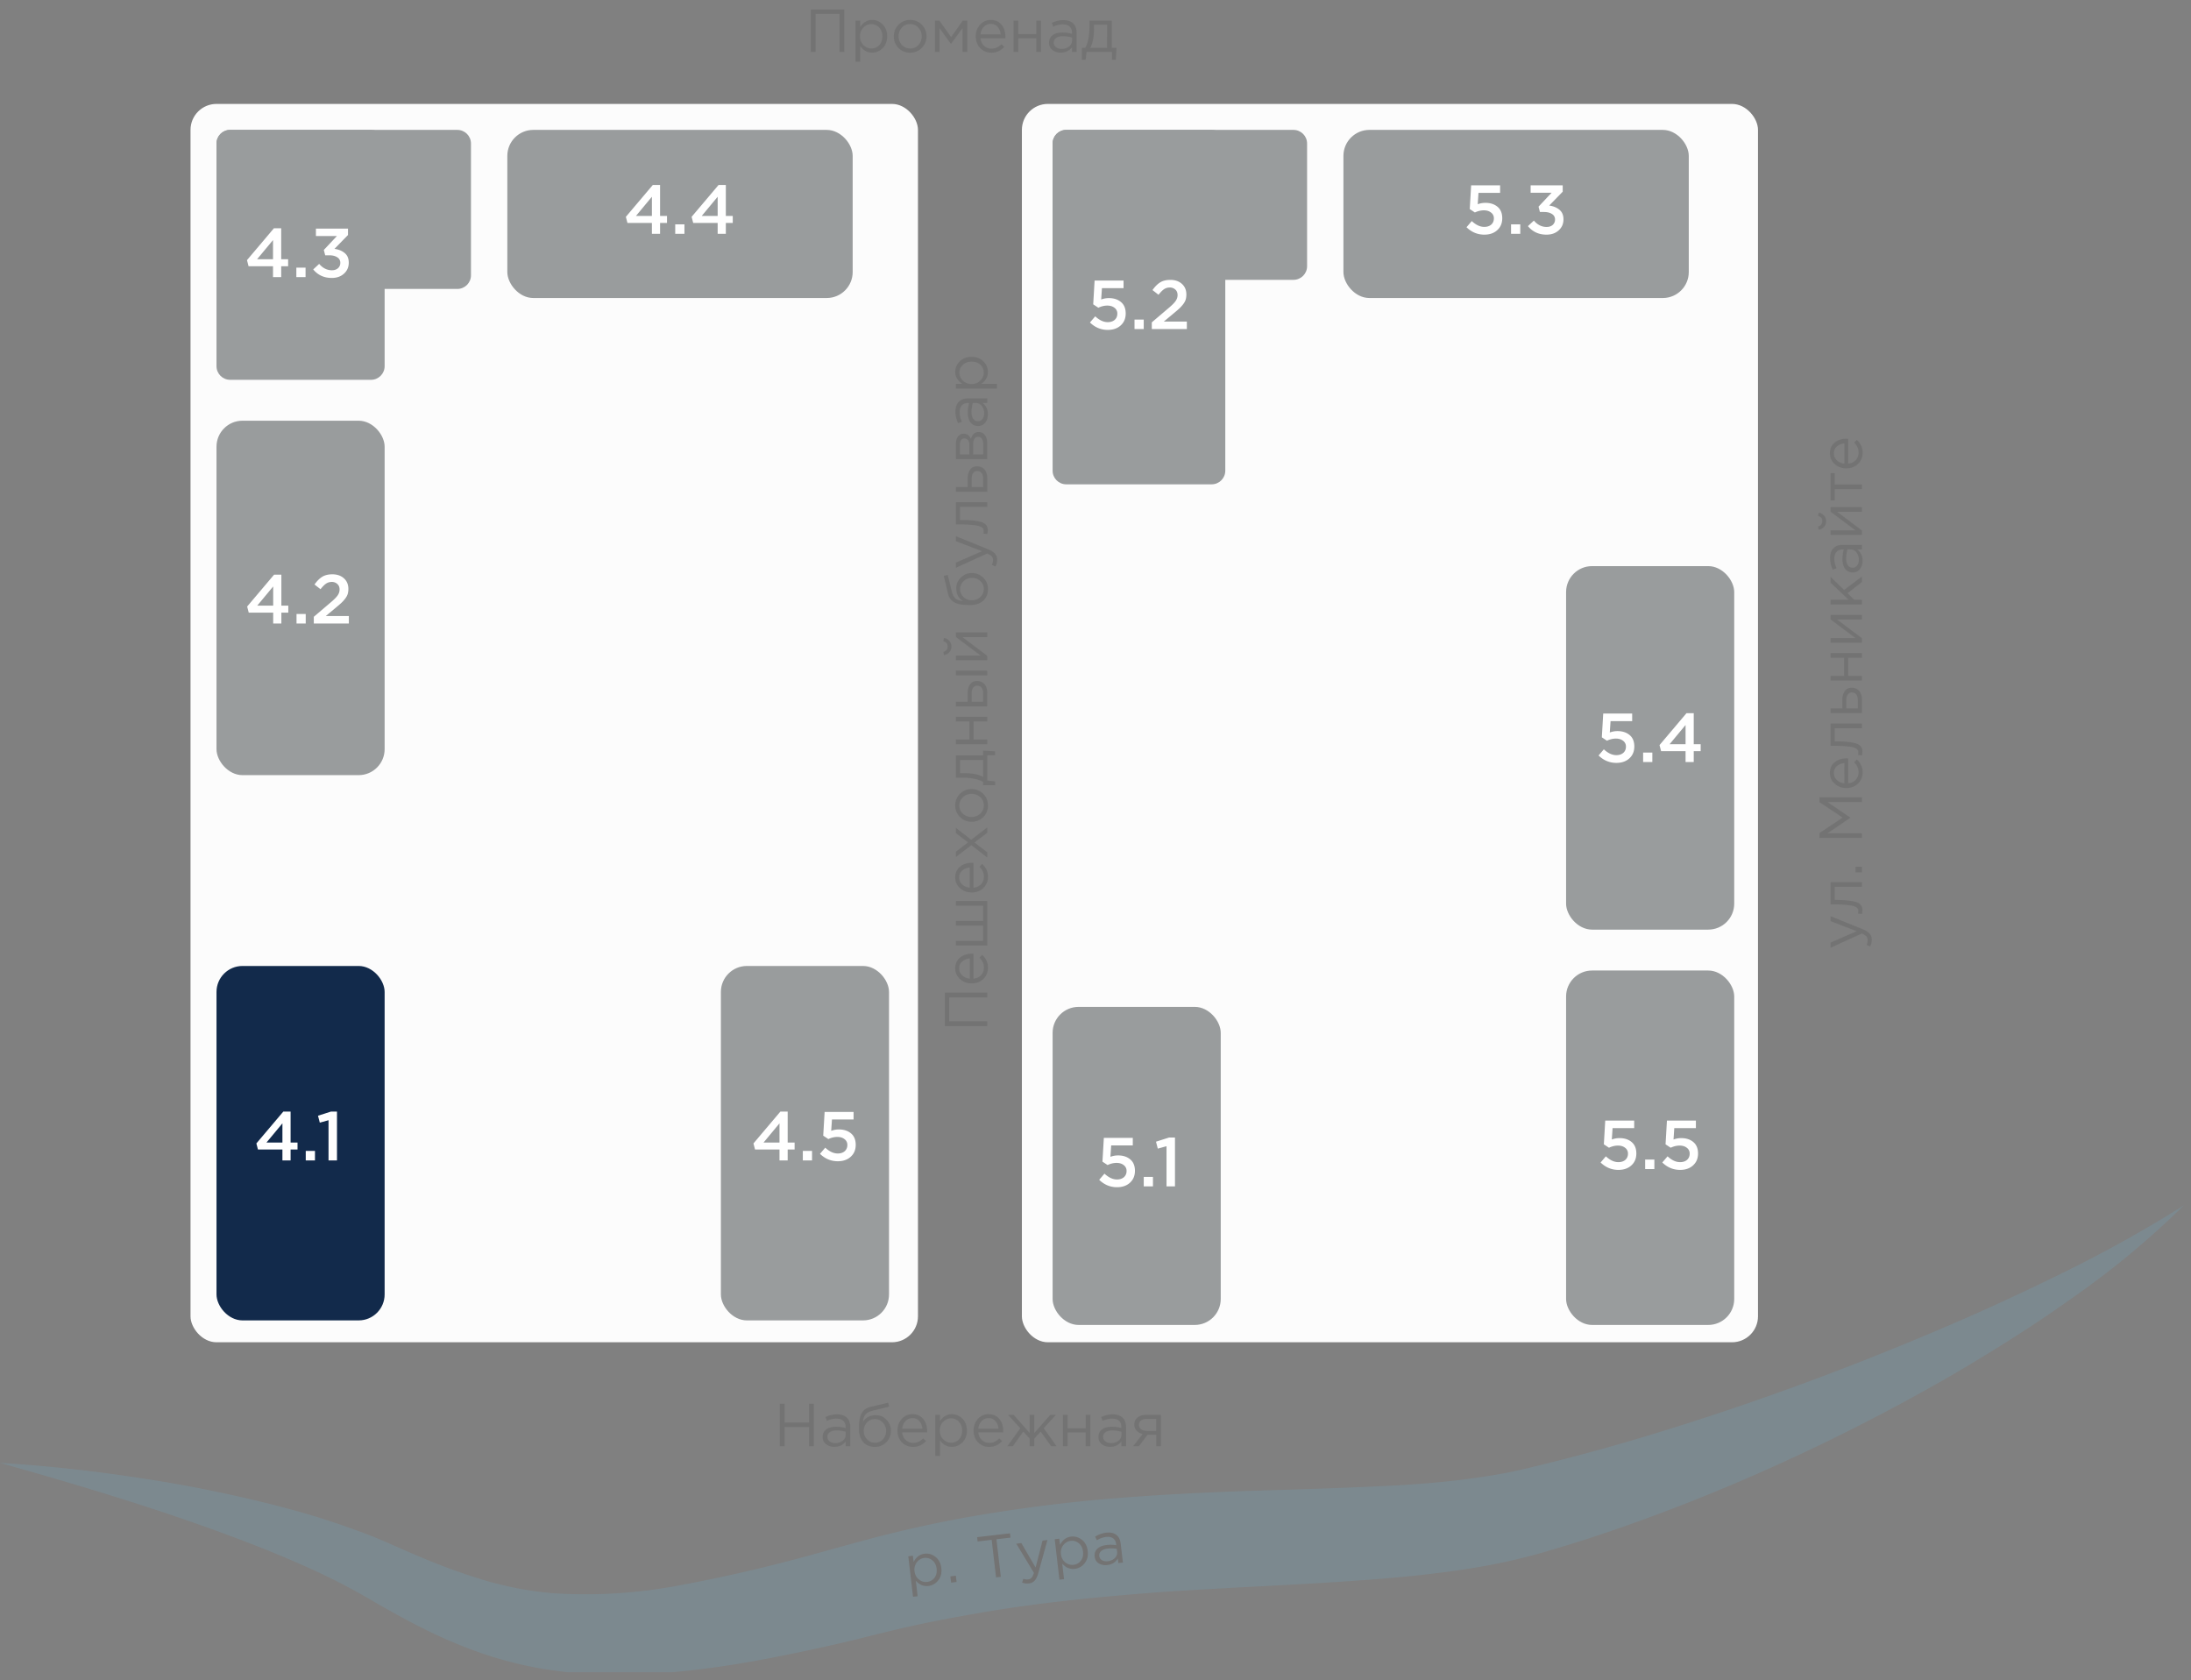 <svg width="253" height="194" viewBox="0 0 253 194" fill="none" xmlns="http://www.w3.org/2000/svg"><rect x="0" y="0" width="253" height="194" fill="#808080" stroke="none"/><g clip-path="url(#a)"><path opacity=".13" fill-rule="evenodd" clip-rule="evenodd" d="M0 168.93c10.665 3.001 21.249 6.203 31.31 10.261 2.503 1.033 4.977 2.1 7.344 3.293a65.17 65.17 0 0 1 3.467 1.859c1.169.671 2.42 1.405 3.664 2.082a80.366 80.366 0 0 0 3.835 1.997 53.722 53.722 0 0 0 4.054 1.77 45.036 45.036 0 0 0 8.731 2.473c2.983.502 6.002.75 9.026.741a79.698 79.698 0 0 0 8.79-.573c2.88-.332 5.718-.786 8.51-1.323a225.452 225.452 0 0 0 8.306-1.762c1.375-.306 2.729-.665 4.095-1 1.295-.306 2.571-.644 3.876-.919 2.583-.592 5.2-1.067 7.825-1.527 5.249-.923 10.567-1.545 15.935-2.019 10.739-1.002 21.666-1.143 32.981-2.166 2.826-.271 5.687-.61 8.569-1.086a68.87 68.87 0 0 0 4.337-.854c.73-.178 1.449-.332 2.179-.54a54.16 54.16 0 0 0 2.121-.598c5.443-1.588 10.764-3.483 16-5.531a229.394 229.394 0 0 0 30.258-14.61c4.834-2.818 9.572-5.793 14.117-9.043a98.772 98.772 0 0 0 12.865-10.678 151.122 151.122 0 0 1-14.454 8.029 277.525 277.525 0 0 1-14.959 6.812c-10.092 4.245-20.354 8.023-30.728 11.222a241.94 241.94 0 0 1-15.625 4.293c-.67.168-1.284.296-1.896.424-.608.138-1.244.237-1.865.351-1.257.214-2.535.39-3.825.56-2.574.318-5.218.527-7.895.676-5.35.274-10.831.444-16.371.608-5.546.183-11.154.471-16.783.941a184.113 184.113 0 0 0-16.906 2.254 141.56 141.56 0 0 0-8.39 1.83c-1.394.33-2.781.73-4.164 1.095l-3.921 1.082c-5.217 1.459-10.443 2.696-15.61 3.65a57.643 57.643 0 0 1-15.18.959 43.812 43.812 0 0 1-3.68-.514 45.699 45.699 0 0 1-3.664-.864 72.513 72.513 0 0 1-7.365-2.634 168.387 168.387 0 0 1-3.736-1.617 55.597 55.597 0 0 0-4.037-1.623 92.044 92.044 0 0 0-8.13-2.563 156.337 156.337 0 0 0-16.44-3.407C11.067 169.886 5.54 169.259 0 168.93z" fill="#68C9FB"/><rect x="22" y="12" width="84" height="143" rx="3" fill="#FCFCFC"/><rect x="118" y="12" width="85" height="143" rx="3" fill="#FCFCFC"/><path d="M25 16.574c0-.87.705-1.574 1.574-1.574H52.81c.87 0 1.574.705 1.574 1.574v15.217c0 .87-.705 1.574-1.574 1.574H26.574c-.87 0-1.574-.705-1.574-1.574V16.574z" fill="#999C9D"/><path d="M25 16.574c0-.87.705-1.574 1.574-1.574H42.84c.87 0 1.574.705 1.574 1.574v25.711c0 .87-.704 1.574-1.574 1.574H26.574c-.87 0-1.574-.705-1.574-1.574v-25.71z" fill="#999C9D"/><rect x="58.582" y="15" width="39.878" height="19.414" rx="3" fill="#999C9D"/><rect x="25" y="48.582" width="19.414" height="40.928" rx="3" fill="#999C9D"/><rect x="25" y="111.547" width="19.414" height="40.928" rx="3" fill="#122A4B"/><rect x="83.243" y="111.547" width="19.414" height="40.928" rx="3" fill="#999C9D"/><path d="M121.547 16.574c0-.87.705-1.574 1.575-1.574h26.235c.87 0 1.575.705 1.575 1.574v14.167c0 .87-.705 1.575-1.575 1.575h-26.235c-.87 0-1.575-.705-1.575-1.575V16.574z" fill="#999C9D"/><path d="M121.547 16.574c0-.87.705-1.574 1.575-1.574h16.791c.869 0 1.574.705 1.574 1.574v37.78c0 .869-.705 1.574-1.574 1.574h-16.791c-.87 0-1.575-.705-1.575-1.574v-37.78z" fill="#999C9D"/><rect x="155.129" y="15" width="39.878" height="19.414" rx="3" fill="#999C9D"/><rect x="180.84" y="65.373" width="19.414" height="41.977" rx="3" fill="#999C9D"/><rect x="180.84" y="112.072" width="19.414" height="40.928" rx="3" fill="#999C9D"/><rect x="121.547" y="116.27" width="19.414" height="36.73" rx="3" fill="#999C9D"/><path d="M32.612 134v-1.256h-2.824l-.184-.704 3.112-3.68h.84v3.576h.8v.808h-.8V134h-.944zm-1.84-2.064h1.84v-2.216l-1.84 2.216zM35.306 134v-1.096h1.064V134h-1.064zm2.63 0v-4.64l-1.008.28-.208-.8 1.504-.48h.688V134h-.976zm-6.39-62v-1.256h-2.824l-.184-.704 3.112-3.68h.84v3.576h.8v.808h-.8V72h-.944zm-1.84-2.064h1.84V67.72l-1.84 2.216zM34.24 72v-1.096h1.063V72H34.24zm1.996 0v-.776l1.928-1.64c.394-.33.666-.603.816-.816.154-.219.232-.45.232-.696 0-.267-.086-.477-.256-.632a.91.91 0 0 0-.648-.24 1.16 1.16 0 0 0-.664.2c-.192.133-.403.347-.632.64l-.696-.544c.288-.405.584-.701.888-.888.31-.192.701-.288 1.176-.288.55 0 .994.155 1.336.464.341.31.512.717.512 1.224 0 .219-.027.416-.08.592-.054.17-.15.347-.288.528-.134.176-.28.339-.44.488-.155.144-.37.33-.648.56l-1.152.96h2.664V72h-4.048zm-4.71-40v-1.256h-2.823l-.184-.704 3.112-3.68h.84v3.576h.8v.808h-.8V32h-.944zm-1.84-2.064h1.84V27.72l-1.84 2.216zM34.22 32v-1.096h1.064V32H34.22zm4.092.096c-.89 0-1.605-.328-2.144-.984l.688-.64c.416.49.907.736 1.472.736.283 0 .515-.077.696-.232a.802.802 0 0 0 .272-.632.709.709 0 0 0-.352-.632c-.23-.155-.541-.232-.936-.232h-.456l-.16-.616 1.512-1.608H36.48V26.4h3.704v.736l-1.56 1.6c.49.07.888.235 1.192.496.304.256.456.621.456 1.096 0 .517-.184.941-.552 1.272-.362.33-.832.496-1.408.496zM75.276 27v-1.256h-2.823l-.184-.704 3.111-3.68h.84v3.576h.8v.808h-.8V27h-.944zm-1.84-2.064h1.84V22.72l-1.84 2.216zM77.97 27v-1.096h1.064V27H77.97zm4.9 0v-1.256h-2.824l-.184-.704 3.112-3.68h.84v3.576h.8v.808h-.8V27h-.944zm-1.84-2.064h1.84V22.72l-1.84 2.216zM90.01 134v-1.256h-2.823l-.184-.704 3.112-3.68h.84v3.576h.8v.808h-.8V134h-.944zm-1.84-2.064h1.84v-2.216l-1.84 2.216zM92.704 134v-1.096h1.064V134h-1.064zm4.036.096c-.783 0-1.469-.285-2.055-.856l.608-.712c.48.448.96.672 1.44.672.336 0 .605-.088.808-.264a.92.92 0 0 0 .304-.72.797.797 0 0 0-.328-.672c-.214-.171-.491-.256-.832-.256-.336 0-.68.083-1.032.248l-.592-.392.16-2.744h3.344v.872h-2.496l-.088 1.312c.293-.107.589-.16.888-.16.57 0 1.037.152 1.4.456.362.304.544.744.544 1.32 0 .571-.192 1.029-.576 1.376-.38.347-.878.52-1.496.52zm31.176-96c-.784 0-1.469-.285-2.056-.856l.608-.712c.48.448.96.672 1.44.672.336 0 .606-.088.808-.264.203-.181.304-.421.304-.72a.797.797 0 0 0-.328-.672c-.213-.17-.49-.256-.832-.256-.336 0-.68.083-1.032.248l-.592-.392.16-2.744h3.344v.872h-2.496l-.088 1.312c.294-.107.59-.16.888-.16.571 0 1.038.152 1.4.456.363.304.544.744.544 1.32 0 .57-.192 1.03-.576 1.376-.378.347-.877.52-1.496.52zm3.089-.096v-1.096h1.064V38h-1.064zm1.996 0v-.776l1.928-1.64c.395-.33.667-.603.816-.816.155-.219.232-.45.232-.696 0-.267-.085-.477-.256-.632a.908.908 0 0 0-.648-.24c-.245 0-.466.067-.664.2-.192.133-.402.347-.632.64l-.696-.544c.288-.405.584-.701.888-.888.31-.192.702-.288 1.176-.288.55 0 .995.155 1.336.464.342.31.512.717.512 1.224 0 .219-.026.416-.08.592-.053.17-.149.347-.288.528-.133.176-.28.339-.44.488-.154.144-.37.33-.648.56l-1.152.96h2.664V38h-4.048zm38.396-10.904c-.784 0-1.469-.285-2.056-.856l.608-.712c.48.448.96.672 1.44.672.336 0 .605-.088.808-.264.203-.181.304-.421.304-.72a.797.797 0 0 0-.328-.672c-.213-.17-.491-.256-.832-.256-.336 0-.68.083-1.032.248l-.592-.392.16-2.744h3.344v.872h-2.496l-.088 1.312c.293-.107.589-.16.888-.16.571 0 1.037.152 1.4.456.363.304.544.744.544 1.32 0 .57-.192 1.03-.576 1.376-.379.347-.877.52-1.496.52zm3.088-.096v-1.096h1.064V27h-1.064zm4.093.096c-.891 0-1.605-.328-2.144-.984l.688-.64c.416.49.907.736 1.472.736.283 0 .515-.077.696-.232a.803.803 0 0 0 .272-.632.708.708 0 0 0-.352-.632c-.229-.155-.541-.232-.936-.232h-.456l-.16-.616 1.512-1.608h-2.424V21.4h3.704v.736l-1.56 1.6c.491.07.888.235 1.192.496.304.256.456.621.456 1.096 0 .517-.184.941-.552 1.272-.363.33-.832.496-1.408.496zm8.069 61c-.784 0-1.469-.285-2.056-.856l.608-.712c.48.448.96.672 1.44.672.336 0 .605-.088.808-.264.203-.181.304-.421.304-.72a.797.797 0 0 0-.328-.672c-.213-.17-.491-.256-.832-.256-.336 0-.68.083-1.032.248l-.592-.392.16-2.744h3.344v.872h-2.496l-.088 1.312c.293-.107.589-.16.888-.16.571 0 1.037.152 1.4.456.363.304.544.744.544 1.32 0 .57-.192 1.03-.576 1.376-.379.347-.877.52-1.496.52zm3.088-.096v-1.096h1.064V88h-1.064zm4.901 0v-1.256h-2.824l-.184-.704 3.112-3.68h.84v3.576h.8v.808h-.8V88h-.944zm-1.84-2.064h1.84V83.72l-1.84 2.216zm-5.915 49.16c-.784 0-1.469-.285-2.056-.856l.608-.712c.48.448.96.672 1.44.672.336 0 .606-.088.808-.264.203-.181.304-.421.304-.72a.796.796 0 0 0-.328-.672c-.213-.171-.49-.256-.832-.256-.336 0-.68.083-1.032.248l-.592-.392.16-2.744h3.344v.872h-2.496l-.088 1.312c.294-.107.59-.16.888-.16.571 0 1.038.152 1.4.456.363.304.544.744.544 1.32 0 .571-.192 1.029-.576 1.376-.378.347-.877.52-1.496.52zm3.089-.096v-1.096h1.064V135h-1.064zm4.036.096c-.784 0-1.469-.285-2.056-.856l.608-.712c.48.448.96.672 1.44.672.336 0 .606-.088.808-.264.203-.181.304-.421.304-.72a.796.796 0 0 0-.328-.672c-.213-.171-.49-.256-.832-.256-.336 0-.68.083-1.032.248l-.592-.392.16-2.744h3.344v.872h-2.496l-.088 1.312c.294-.107.59-.16.888-.16.571 0 1.038.152 1.4.456.363.304.544.744.544 1.32 0 .571-.192 1.029-.576 1.376-.378.347-.877.52-1.496.52zm-65.023 2c-.784 0-1.47-.285-2.056-.856l.608-.712c.48.448.96.672 1.44.672.336 0 .605-.088.808-.264a.92.92 0 0 0 .304-.72.799.799 0 0 0-.328-.672c-.214-.171-.491-.256-.832-.256-.336 0-.68.083-1.032.248l-.592-.392.16-2.744h3.344v.872h-2.496l-.088 1.312c.293-.107.589-.16.888-.16.57 0 1.037.152 1.4.456.362.304.544.744.544 1.32 0 .571-.192 1.029-.576 1.376-.379.347-.878.52-1.496.52zm3.088-.096v-1.096h1.064V137h-1.064zm2.63 0v-4.64l-1.008.28-.208-.8 1.504-.48h.688V137h-.976z" fill="#fff"/><path d="M105.429 184.39l-.546-4.675.532-.062.084.718c.297-.571.722-.889 1.274-.954.456-.053.874.071 1.255.372.38.296.603.727.669 1.293.065.557-.053 1.026-.354 1.407-.301.38-.679.597-1.135.65-.561.066-1.047-.134-1.456-.6l.209 1.789-.532.062zm1.627-1.716c.359-.042.644-.201.854-.478.21-.281.29-.633.241-1.057-.048-.41-.209-.727-.483-.951a1.185 1.185 0 0 0-.936-.283c-.345.04-.631.207-.858.499-.227.293-.318.639-.271 1.04.047.4.215.717.503.949.288.228.605.321.95.281zm2.768.083l-.085-.726.635-.074.085.725-.635.075zm5.192-.607l-.506-4.337-1.623.19-.058-.497 3.798-.444.058.497-1.623.19.507 4.336-.553.065zm3.795.698a1.76 1.76 0 0 1-.781-.091l.131-.442c.18.067.372.089.574.065a.583.583 0 0 0 .39-.199c.099-.11.187-.295.264-.556l-2.038-3.367.587-.068 1.646 2.824.798-3.11.566-.066-1.067 3.863c-.11.381-.248.658-.414.832a1.03 1.03 0 0 1-.656.315zm3.525-.433l-.546-4.675.531-.062.084.718c.297-.572.722-.89 1.275-.954.456-.053.874.07 1.254.371.38.297.603.728.669 1.294.065.557-.053 1.026-.353 1.406-.301.381-.68.598-1.135.651-.562.066-1.047-.134-1.456-.6l.209 1.789-.532.062zm1.626-1.716c.359-.042.644-.202.854-.478.21-.281.29-.634.241-1.057-.048-.41-.209-.727-.482-.952a1.188 1.188 0 0 0-.936-.282c-.346.04-.632.206-.859.499-.227.292-.317.639-.27 1.039.046.401.214.717.502.95.288.227.605.321.95.281zm3.903.027a1.53 1.53 0 0 1-.974-.187c-.286-.168-.449-.429-.491-.783-.043-.373.061-.677.314-.912s.611-.379 1.076-.433a4.004 4.004 0 0 1 1.109.024l-.013-.111c-.036-.313-.156-.541-.36-.685-.203-.145-.473-.197-.809-.158-.35.041-.702.168-1.055.382l-.209-.416a3.133 3.133 0 0 1 1.262-.456c.507-.059.907.027 1.2.259.277.22.442.555.495 1.006l.255 2.182-.525.062-.062-.532c-.27.442-.675.695-1.213.758zm.053-.441c.332-.038.602-.161.811-.367a.842.842 0 0 0 .265-.731l-.039-.332a3.786 3.786 0 0 0-1.06-.03c-.327.038-.575.135-.743.29a.621.621 0 0 0-.215.564.623.623 0 0 0 .317.488c.19.109.411.148.664.118zM90.042 167v-4.9h.553v2.177h2.828V162.1h.553v4.9h-.553v-2.205h-2.828V167h-.553zm6.305.077c-.368 0-.685-.1-.951-.301-.267-.201-.4-.481-.4-.84 0-.378.14-.67.42-.875.28-.205.656-.308 1.127-.308.374 0 .742.051 1.106.154v-.112c0-.317-.093-.56-.28-.728-.186-.168-.45-.252-.79-.252a2.64 2.64 0 0 0-1.1.259l-.16-.441a3.15 3.15 0 0 1 1.316-.308c.513 0 .902.133 1.168.399.252.252.379.607.379 1.064V167h-.532v-.539c-.323.411-.757.616-1.303.616zm.106-.434c.335 0 .62-.091.853-.273a.85.85 0 0 0 .35-.7v-.336a3.775 3.775 0 0 0-1.056-.154c-.332 0-.59.068-.777.203a.623.623 0 0 0-.28.539c0 .219.086.394.258.525.178.131.395.196.651.196zm4.571.441c-.555 0-1.001-.182-1.337-.546-.331-.369-.497-.866-.497-1.491a6.741 6.741 0 0 1 .07-1.12 1.973 1.973 0 0 1 .364-.917c.098-.135.224-.25.378-.343.154-.093.334-.163.539-.21l2.016-.476.105.455-1.96.483c-.364.093-.625.243-.784.448-.154.201-.245.481-.273.84.308-.523.808-.784 1.498-.784.476 0 .885.177 1.225.532.341.35.511.772.511 1.267 0 .513-.177.952-.532 1.316a1.77 1.77 0 0 1-1.323.546zm.014-.483c.369 0 .675-.131.917-.392a1.39 1.39 0 0 0 .364-.973c0-.378-.126-.7-.378-.966a1.202 1.202 0 0 0-.917-.399 1.19 1.19 0 0 0-.917.399 1.366 1.366 0 0 0-.364.966c0 .378.124.7.371.966.252.266.56.399.924.399zm4.399.483c-.508 0-.938-.175-1.288-.525-.345-.355-.518-.81-.518-1.365 0-.527.166-.973.497-1.337a1.598 1.598 0 0 1 1.239-.553c.518 0 .929.182 1.232.546.304.364.455.821.455 1.372 0 .07-.002.133-.007.189h-2.87c.038.369.175.663.413.882.243.215.53.322.861.322.434 0 .815-.17 1.141-.511l.336.301c-.406.453-.903.679-1.491.679zm-1.26-2.107h2.331c-.032-.35-.149-.639-.35-.868-.196-.233-.464-.35-.805-.35-.308 0-.571.114-.791.343-.219.229-.347.52-.385.875zm3.821 3.143v-4.739h.539v.728c.364-.537.826-.805 1.386-.805.462 0 .866.173 1.211.518.345.341.518.798.518 1.372 0 .565-.173 1.02-.518 1.365-.345.345-.749.518-1.211.518-.569 0-1.031-.257-1.386-.77v1.813h-.539zm1.827-1.526c.364 0 .667-.126.91-.378.243-.257.364-.6.364-1.029 0-.415-.124-.751-.371-1.008a1.197 1.197 0 0 0-.903-.392c-.35 0-.656.133-.917.399s-.392.602-.392 1.008.131.742.392 1.008c.261.261.567.392.917.392zm4.403.49c-.508 0-.938-.175-1.288-.525-.345-.355-.518-.81-.518-1.365 0-.527.166-.973.497-1.337a1.598 1.598 0 0 1 1.239-.553c.518 0 .929.182 1.232.546.304.364.455.821.455 1.372 0 .07-.002.133-.007.189h-2.87c.038.369.175.663.413.882.243.215.53.322.861.322.434 0 .815-.17 1.141-.511l.336.301c-.406.453-.903.679-1.491.679zm-1.26-2.107h2.331c-.032-.35-.149-.639-.35-.868-.196-.233-.464-.35-.805-.35-.308 0-.571.114-.791.343-.219.229-.347.52-.385.875zm3.359 2.023l1.484-2.072-1.407-1.547h.651l1.841 2.1v-2.1h.539v2.1l1.841-2.1h.651l-1.407 1.547 1.484 2.072h-.63l-1.204-1.687-.735.805V167h-.539v-.882l-.735-.805-1.204 1.687h-.63zm6.416 0v-3.619h.539v1.561h2.086v-1.561h.539V167h-.539v-1.582h-2.086V167h-.539zm5.446.077c-.368 0-.686-.1-.952-.301-.266-.201-.399-.481-.399-.84 0-.378.14-.67.42-.875.28-.205.656-.308 1.127-.308.374 0 .742.051 1.106.154v-.112c0-.317-.093-.56-.28-.728-.186-.168-.45-.252-.791-.252-.354 0-.721.086-1.099.259l-.161-.441a3.15 3.15 0 0 1 1.316-.308c.514 0 .903.133 1.169.399.252.252.378.607.378 1.064V167h-.532v-.539c-.322.411-.756.616-1.302.616zm.105-.434c.336 0 .621-.091.854-.273a.847.847 0 0 0 .35-.7v-.336a3.771 3.771 0 0 0-1.057-.154c-.331 0-.59.068-.777.203a.624.624 0 0 0-.28.539c0 .219.087.394.259.525.178.131.395.196.651.196zm2.549.357l1.106-1.4a1.358 1.358 0 0 1-.7-.385 1.002 1.002 0 0 1-.266-.707c0-.336.121-.607.364-.812.243-.21.576-.315 1.001-.315h1.701V167h-.539v-1.316h-1.001l-.434.574c-.247.327-.436.574-.567.742h-.665zm1.547-1.771h1.12v-1.372h-1.134c-.266 0-.476.061-.63.182a.588.588 0 0 0-.224.49c0 .215.079.385.238.511.163.126.373.189.63.189zM114 118.491h-4.9v-3.864h4.9v.553h-4.396v2.758H114v.553zm.084-6.741c0 .508-.175.938-.525 1.288-.355.345-.81.518-1.365.518-.527 0-.973-.166-1.337-.497a1.598 1.598 0 0 1-.553-1.239c0-.518.182-.929.546-1.232.364-.304.821-.455 1.372-.455.07 0 .133.002.189.007v2.87c.369-.038.663-.175.882-.413.215-.243.322-.53.322-.861 0-.434-.17-.815-.511-1.141l.301-.336c.453.406.679.903.679 1.491zm-2.107 1.26v-2.331c-.35.032-.639.149-.868.35-.233.196-.35.464-.35.805 0 .308.114.571.343.791.229.219.52.347.875.385zm2.023-3.821h-3.619v-.539h3.143v-1.764h-3.143v-.539h3.143v-1.764h-3.143v-.546H114v5.152zm.084-7.939c0 .508-.175.938-.525 1.288-.355.345-.81.518-1.365.518-.527 0-.973-.166-1.337-.497a1.598 1.598 0 0 1-.553-1.239c0-.518.182-.929.546-1.232.364-.304.821-.455 1.372-.455.07 0 .133.002.189.007v2.87c.369-.038.663-.175.882-.413.215-.243.322-.53.322-.861 0-.434-.17-.815-.511-1.141l.301-.336c.453.406.679.903.679 1.491zm-2.107 1.26v-2.331c-.35.032-.639.149-.868.35-.233.196-.35.464-.35.805 0 .308.114.571.343.791.229.219.52.347.875.385zM114 99.018l-1.841-1.421-1.778 1.365v-.616l1.4-1.071-1.4-1.071v-.602l1.764 1.372L114 95.546v.623l-1.477 1.12L114 98.416v.602zm-.469-7.352c.369.365.553.815.553 1.352 0 .536-.184.984-.553 1.344a1.858 1.858 0 0 1-1.337.532c-.518 0-.961-.18-1.33-.54a1.813 1.813 0 0 1-.56-1.35c0-.537.184-.985.553-1.345a1.846 1.846 0 0 1 1.337-.538c.518 0 .964.181 1.337.546zm.07 1.338a1.23 1.23 0 0 0-.406-.953 1.414 1.414 0 0 0-1.001-.377 1.4 1.4 0 0 0-1.001.391 1.25 1.25 0 0 0-.413.953c0 .387.138.704.413.951.271.248.604.372 1.001.372.392 0 .726-.129 1.001-.385.271-.257.406-.575.406-.953zm1.302-2.328h-1.379v-.392c-.593-.322-1.43-.483-2.513-.483h-.63v-2.576h3.143v-.546l1.379.084v.448H114v2.926l.903.098v.441zm-1.379-.966v-1.946h-2.667v1.52h.504c.91 0 1.631.141 2.163.426zm.476-3.77h-3.619v-.539h1.561v-2.086h-1.561v-.539H114v.539h-1.582v2.086H114v.539zm0-4.368h-3.619v-.54h1.358v-.965c0-.42.091-.763.273-1.03.177-.265.448-.398.812-.398.359 0 .646.124.861.37.21.248.315.58.315.995v1.568zm-.476-.54v-.98c0-.275-.058-.487-.175-.636-.117-.154-.287-.231-.511-.231a.53.53 0 0 0-.469.238c-.112.154-.168.37-.168.65v.96h1.323zm.476-3.044h-3.619v-.54H114v.54zm0-1.741h-3.619v-.54h2.863l-2.863-2.148v-.525H114v.539h-2.863L114 75.729v.518zm-4.375-2.24a.94.94 0 0 1 .238.65.966.966 0 0 1-.238.659 1.026 1.026 0 0 1-.616.329l-.077-.371c.327-.094.49-.299.49-.616 0-.318-.163-.523-.49-.616l.077-.371c.252.042.457.154.616.336zm4.459-5.976c0 .555-.182 1.001-.546 1.337-.369.331-.866.497-1.491.497-.229 0-.422-.005-.581-.014a6.432 6.432 0 0 1-.539-.056 1.973 1.973 0 0 1-.917-.364 1.276 1.276 0 0 1-.343-.378 1.823 1.823 0 0 1-.21-.539l-.476-2.016.455-.105.483 1.96c.093.364.243.625.448.784.201.154.481.245.84.273-.523-.308-.784-.807-.784-1.498 0-.476.177-.884.532-1.225a1.75 1.75 0 0 1 1.267-.511c.513 0 .952.177 1.316.532.364.355.546.796.546 1.323zm-.483-.014a1.2 1.2 0 0 0-.392-.917 1.39 1.39 0 0 0-.973-.364c-.378 0-.7.126-.966.378a1.202 1.202 0 0 0-.399.917c0 .369.133.674.399.917.261.243.583.364.966.364.378 0 .7-.124.966-.371.266-.252.399-.56.399-.924zm1.54-3.377c0 .261-.061.518-.182.77l-.427-.182a1.22 1.22 0 0 0 .133-.567.587.587 0 0 0-.154-.413c-.098-.112-.273-.222-.525-.33l-3.605 1.646v-.595l3.017-1.316-3.017-1.162v-.574l3.738 1.519c.369.154.63.324.784.51.159.187.238.418.238.694zm-1.085-3.401c0 .14-.019.285-.056.434l-.462-.063a.928.928 0 0 0 .049-.259.771.771 0 0 0-.035-.252.561.561 0 0 0-.203-.21 1.259 1.259 0 0 0-.469-.182 7.033 7.033 0 0 0-.854-.105 15.615 15.615 0 0 0-1.344-.049h-.301v-2.562H114v.539h-3.143v1.512h.084c.551 0 1.02.021 1.407.063a5.4 5.4 0 0 1 .91.161c.219.06.39.147.511.259a.782.782 0 0 1 .231.329c.037.103.056.231.056.385zM114 56.785h-3.619v-.54h1.358v-.965c0-.42.091-.763.273-1.03.177-.265.448-.398.812-.398.359 0 .646.123.861.37.21.248.315.58.315.995v1.568zm-.476-.54v-.98c0-.275-.058-.487-.175-.636-.117-.154-.287-.231-.511-.231a.53.53 0 0 0-.469.238c-.112.154-.168.37-.168.65v.96h1.323zm.476-3.227h-3.619v-1.75c0-.36.082-.646.245-.86a.785.785 0 0 1 .658-.323c.387 0 .665.2.833.602.145-.532.443-.798.896-.798.303 0 .544.12.721.357.177.238.266.558.266.96v1.812zm-.462-.539v-1.204c0-.256-.054-.46-.161-.609a.52.52 0 0 0-.448-.224.461.461 0 0 0-.413.238c-.098.154-.147.376-.147.665v1.134h1.169zm-1.603 0v-1.113c0-.224-.049-.401-.147-.532a.513.513 0 0 0-.434-.203.44.44 0 0 0-.371.19c-.093.125-.14.303-.14.531v1.127h1.092zm2.142-4.64c0 .368-.1.686-.301.952-.201.266-.481.399-.84.399-.378 0-.67-.14-.875-.42-.205-.28-.308-.656-.308-1.127 0-.374.051-.742.154-1.106h-.112c-.317 0-.56.093-.728.28-.168.186-.252.45-.252.79 0 .355.086.722.259 1.1l-.441.16a3.15 3.15 0 0 1-.308-1.315c0-.514.133-.903.399-1.17.252-.251.607-.377 1.064-.377H114v.532h-.539c.411.322.616.756.616 1.302zm-.434-.105c0-.336-.091-.621-.273-.854a.849.849 0 0 0-.7-.35h-.336a3.774 3.774 0 0 0-.154 1.057c0 .33.068.59.203.777.131.186.31.28.539.28a.626.626 0 0 0 .525-.26c.131-.177.196-.394.196-.65zm1.477-2.871h-4.739v-.54h.728c-.537-.363-.805-.825-.805-1.385 0-.462.173-.866.518-1.211.341-.345.798-.518 1.372-.518.565 0 1.02.172 1.365.518.345.345.518.749.518 1.21 0 .57-.257 1.032-.77 1.387h1.813v.539zm-1.526-1.827a1.21 1.21 0 0 0-.378-.91c-.257-.243-.6-.364-1.029-.364-.415 0-.751.123-1.008.37a1.198 1.198 0 0 0-.392.904c0 .35.133.655.399.917.266.261.602.392 1.008.392s.742-.13 1.008-.392c.261-.262.392-.567.392-.917zm102.547 65.484c0 .261-.061.518-.182.77l-.427-.182a1.22 1.22 0 0 0 .133-.567.586.586 0 0 0-.154-.413c-.098-.112-.273-.222-.525-.329l-3.605 1.645v-.595l3.017-1.316-3.017-1.162v-.574l3.738 1.519c.369.154.63.324.784.511.159.186.238.417.238.693zm-1.085-3.401c0 .14-.019.285-.056.434l-.462-.063a.928.928 0 0 0 .049-.259.768.768 0 0 0-.035-.252.566.566 0 0 0-.203-.21 1.264 1.264 0 0 0-.469-.182 7.033 7.033 0 0 0-.854-.105 15.454 15.454 0 0 0-1.344-.049h-.301v-2.562H215v.539h-3.143v1.512h.084c.551 0 1.02.021 1.407.063a5.4 5.4 0 0 1 .91.161c.219.061.39.147.511.259a.784.784 0 0 1 .231.329c.037.103.056.231.056.385zm-.056-4.391h-.735v-.644H215v.644zm0-3.968h-4.9v-.56l2.674-1.786-2.674-1.785v-.56h4.9v.553h-3.969l2.625 1.785v.028l-2.618 1.785H215v.54zm.084-7.569c0 .509-.175.938-.525 1.288-.355.345-.81.518-1.365.518-.527 0-.973-.166-1.337-.497a1.596 1.596 0 0 1-.553-1.239c0-.518.182-.929.546-1.232.364-.303.821-.455 1.372-.455.07 0 .133.002.189.007v2.87c.369-.037.663-.175.882-.413.215-.243.322-.53.322-.861 0-.434-.17-.814-.511-1.141l.301-.336c.453.406.679.903.679 1.491zm-2.107 1.26V88.12c-.35.033-.639.15-.868.35-.233.196-.35.464-.35.805 0 .308.114.572.343.791.229.22.52.348.875.385zm2.079-3.646c0 .14-.019.285-.056.434l-.462-.063a.928.928 0 0 0 .049-.259.771.771 0 0 0-.035-.252.561.561 0 0 0-.203-.21 1.259 1.259 0 0 0-.469-.182 7.033 7.033 0 0 0-.854-.105 15.615 15.615 0 0 0-1.344-.049h-.301v-2.562H215v.54h-3.143v1.511h.084c.551 0 1.02.021 1.407.063a5.4 5.4 0 0 1 .91.161c.219.061.39.147.511.26a.782.782 0 0 1 .231.328c.037.103.056.231.056.385zM215 82.351h-3.619v-.539h1.358v-.966c0-.42.091-.763.273-1.029.177-.266.448-.399.812-.399.359 0 .646.124.861.371.21.248.315.579.315.994v1.568zm-.476-.539v-.98c0-.275-.058-.487-.175-.637-.117-.154-.287-.23-.511-.23a.53.53 0 0 0-.469.237c-.112.154-.168.371-.168.651v.96h1.323zm.476-3.227h-3.619v-.54h1.561V75.96h-1.561v-.54H215v.54h-1.582v2.086H215v.538zm0-4.369h-3.619v-.539h2.863l-2.863-2.149v-.525H215v.54h-2.863L215 73.697v.518zm0-4.416h-3.619v-.539h2.086l-2.086-1.98v-.666l1.568 1.512L215 66.573v.637l-1.659 1.288.784.763H215v.54zm.077-5.05c0 .37-.1.687-.301.953-.201.266-.481.399-.84.399-.378 0-.67-.14-.875-.42-.205-.28-.308-.656-.308-1.127 0-.374.051-.742.154-1.106h-.112c-.317 0-.56.093-.728.28-.168.186-.252.45-.252.79 0 .355.086.722.259 1.1l-.441.16a3.15 3.15 0 0 1-.308-1.315c0-.514.133-.903.399-1.17.252-.251.607-.377 1.064-.377H215v.532h-.539c.411.322.616.756.616 1.302zm-.434-.104c0-.336-.091-.621-.273-.854a.849.849 0 0 0-.7-.35h-.336a3.774 3.774 0 0 0-.154 1.057c0 .331.068.59.203.777.131.186.31.28.539.28a.626.626 0 0 0 .525-.26c.131-.177.196-.394.196-.65zm.357-2.871h-3.619v-.539h2.863l-2.863-2.149v-.525H215v.539h-2.863L215 61.257v.518zm-4.375-2.24a.94.94 0 0 1 .238.651.966.966 0 0 1-.238.658 1.027 1.027 0 0 1-.616.329l-.077-.371c.327-.093.49-.299.49-.616s-.163-.523-.49-.616l.077-.371c.252.042.457.154.616.336zM215 56.484h-3.143v1.295h-.476v-3.136h.476v1.295H215v.546zm.084-4.207c0 .509-.175.938-.525 1.288-.355.345-.81.518-1.365.518-.527 0-.973-.166-1.337-.497a1.596 1.596 0 0 1-.553-1.24c0-.517.182-.928.546-1.231.364-.303.821-.455 1.372-.455.07 0 .133.002.189.007v2.87c.369-.037.663-.175.882-.413.215-.243.322-.53.322-.861 0-.434-.17-.814-.511-1.141l.301-.336c.453.406.679.903.679 1.49zm-2.107 1.26v-2.331c-.35.033-.639.15-.868.35-.233.196-.35.464-.35.805 0 .308.114.572.343.79.229.22.52.349.875.386zM93.629 6V1.1h3.864V6h-.553V1.604h-2.758V6h-.553zm5.159 1.12V2.381h.539v.728c.364-.537.826-.805 1.386-.805.462 0 .866.173 1.211.518.345.34.518.798.518 1.372 0 .565-.173 1.02-.518 1.365-.345.345-.749.518-1.211.518-.569 0-1.031-.257-1.386-.77V7.12h-.539zm1.827-1.526c.364 0 .667-.126.91-.378.243-.257.364-.6.364-1.029 0-.415-.124-.751-.371-1.008a1.196 1.196 0 0 0-.903-.392c-.35 0-.656.133-.917.399s-.392.602-.392 1.008.13.742.392 1.008c.261.261.567.392.917.392zm5.824-.063a1.823 1.823 0 0 1-1.351.553c-.536 0-.984-.184-1.344-.553a1.861 1.861 0 0 1-.532-1.337c0-.518.18-.961.539-1.33.364-.373.815-.56 1.351-.56.537 0 .985.184 1.344.553.36.369.539.814.539 1.337 0 .518-.182.964-.546 1.337zm-1.337.07c.388 0 .705-.135.952-.406.252-.27.378-.604.378-1.001 0-.392-.13-.726-.392-1.001a1.248 1.248 0 0 0-.952-.413c-.387 0-.704.138-.952.413a1.43 1.43 0 0 0-.371 1.001c0 .392.129.726.385 1.001.257.27.574.406.952.406zm2.86.399V2.381h.511l1.351 1.904 1.351-1.904h.518V6h-.546V3.242l-1.337 1.834-1.323-1.834V6h-.525zm6.517.084c-.508 0-.938-.175-1.288-.525-.345-.355-.518-.81-.518-1.365 0-.527.166-.973.497-1.337a1.6 1.6 0 0 1 1.239-.553c.518 0 .929.182 1.232.546.304.364.455.821.455 1.372 0 .07-.002.133-.007.189h-2.87c.038.369.175.663.413.882.243.215.53.322.861.322.434 0 .815-.17 1.141-.511l.336.301c-.406.453-.903.679-1.491.679zm-1.26-2.107h2.331c-.032-.35-.149-.64-.35-.868-.196-.233-.464-.35-.805-.35-.308 0-.571.114-.791.343-.219.229-.347.52-.385.875zM117.04 6V2.381h.539v1.561h2.086V2.381h.539V6h-.539V4.418h-2.086V6h-.539zm5.446.077c-.369 0-.686-.1-.952-.301-.266-.2-.399-.48-.399-.84 0-.378.14-.67.42-.875.28-.205.656-.308 1.127-.308.373 0 .742.051 1.106.154v-.112c0-.317-.093-.56-.28-.728-.187-.168-.45-.252-.791-.252-.355 0-.721.086-1.099.259l-.161-.441a3.146 3.146 0 0 1 1.316-.308c.513 0 .903.133 1.169.399.252.252.378.607.378 1.064V6h-.532v-.539c-.322.41-.756.616-1.302.616zm.105-.434c.336 0 .621-.091.854-.273a.85.85 0 0 0 .35-.7v-.336a3.788 3.788 0 0 0-1.057-.154c-.331 0-.59.068-.777.203a.622.622 0 0 0-.28.539c0 .22.086.394.259.525.177.13.394.196.651.196zm2.339 1.26V5.524h.392c.322-.593.483-1.43.483-2.513v-.63h2.576v3.143h.546l-.084 1.379h-.448V6h-2.926l-.098.903h-.441zm.966-1.379h1.946V2.857h-1.519v.504c0 .91-.142 1.631-.427 2.163z" fill="#737373"/></g><defs><clipPath id="a"><path fill="#fff" transform="translate(0 .1)" d="M0 0h253v193H0z"/></clipPath></defs></svg>